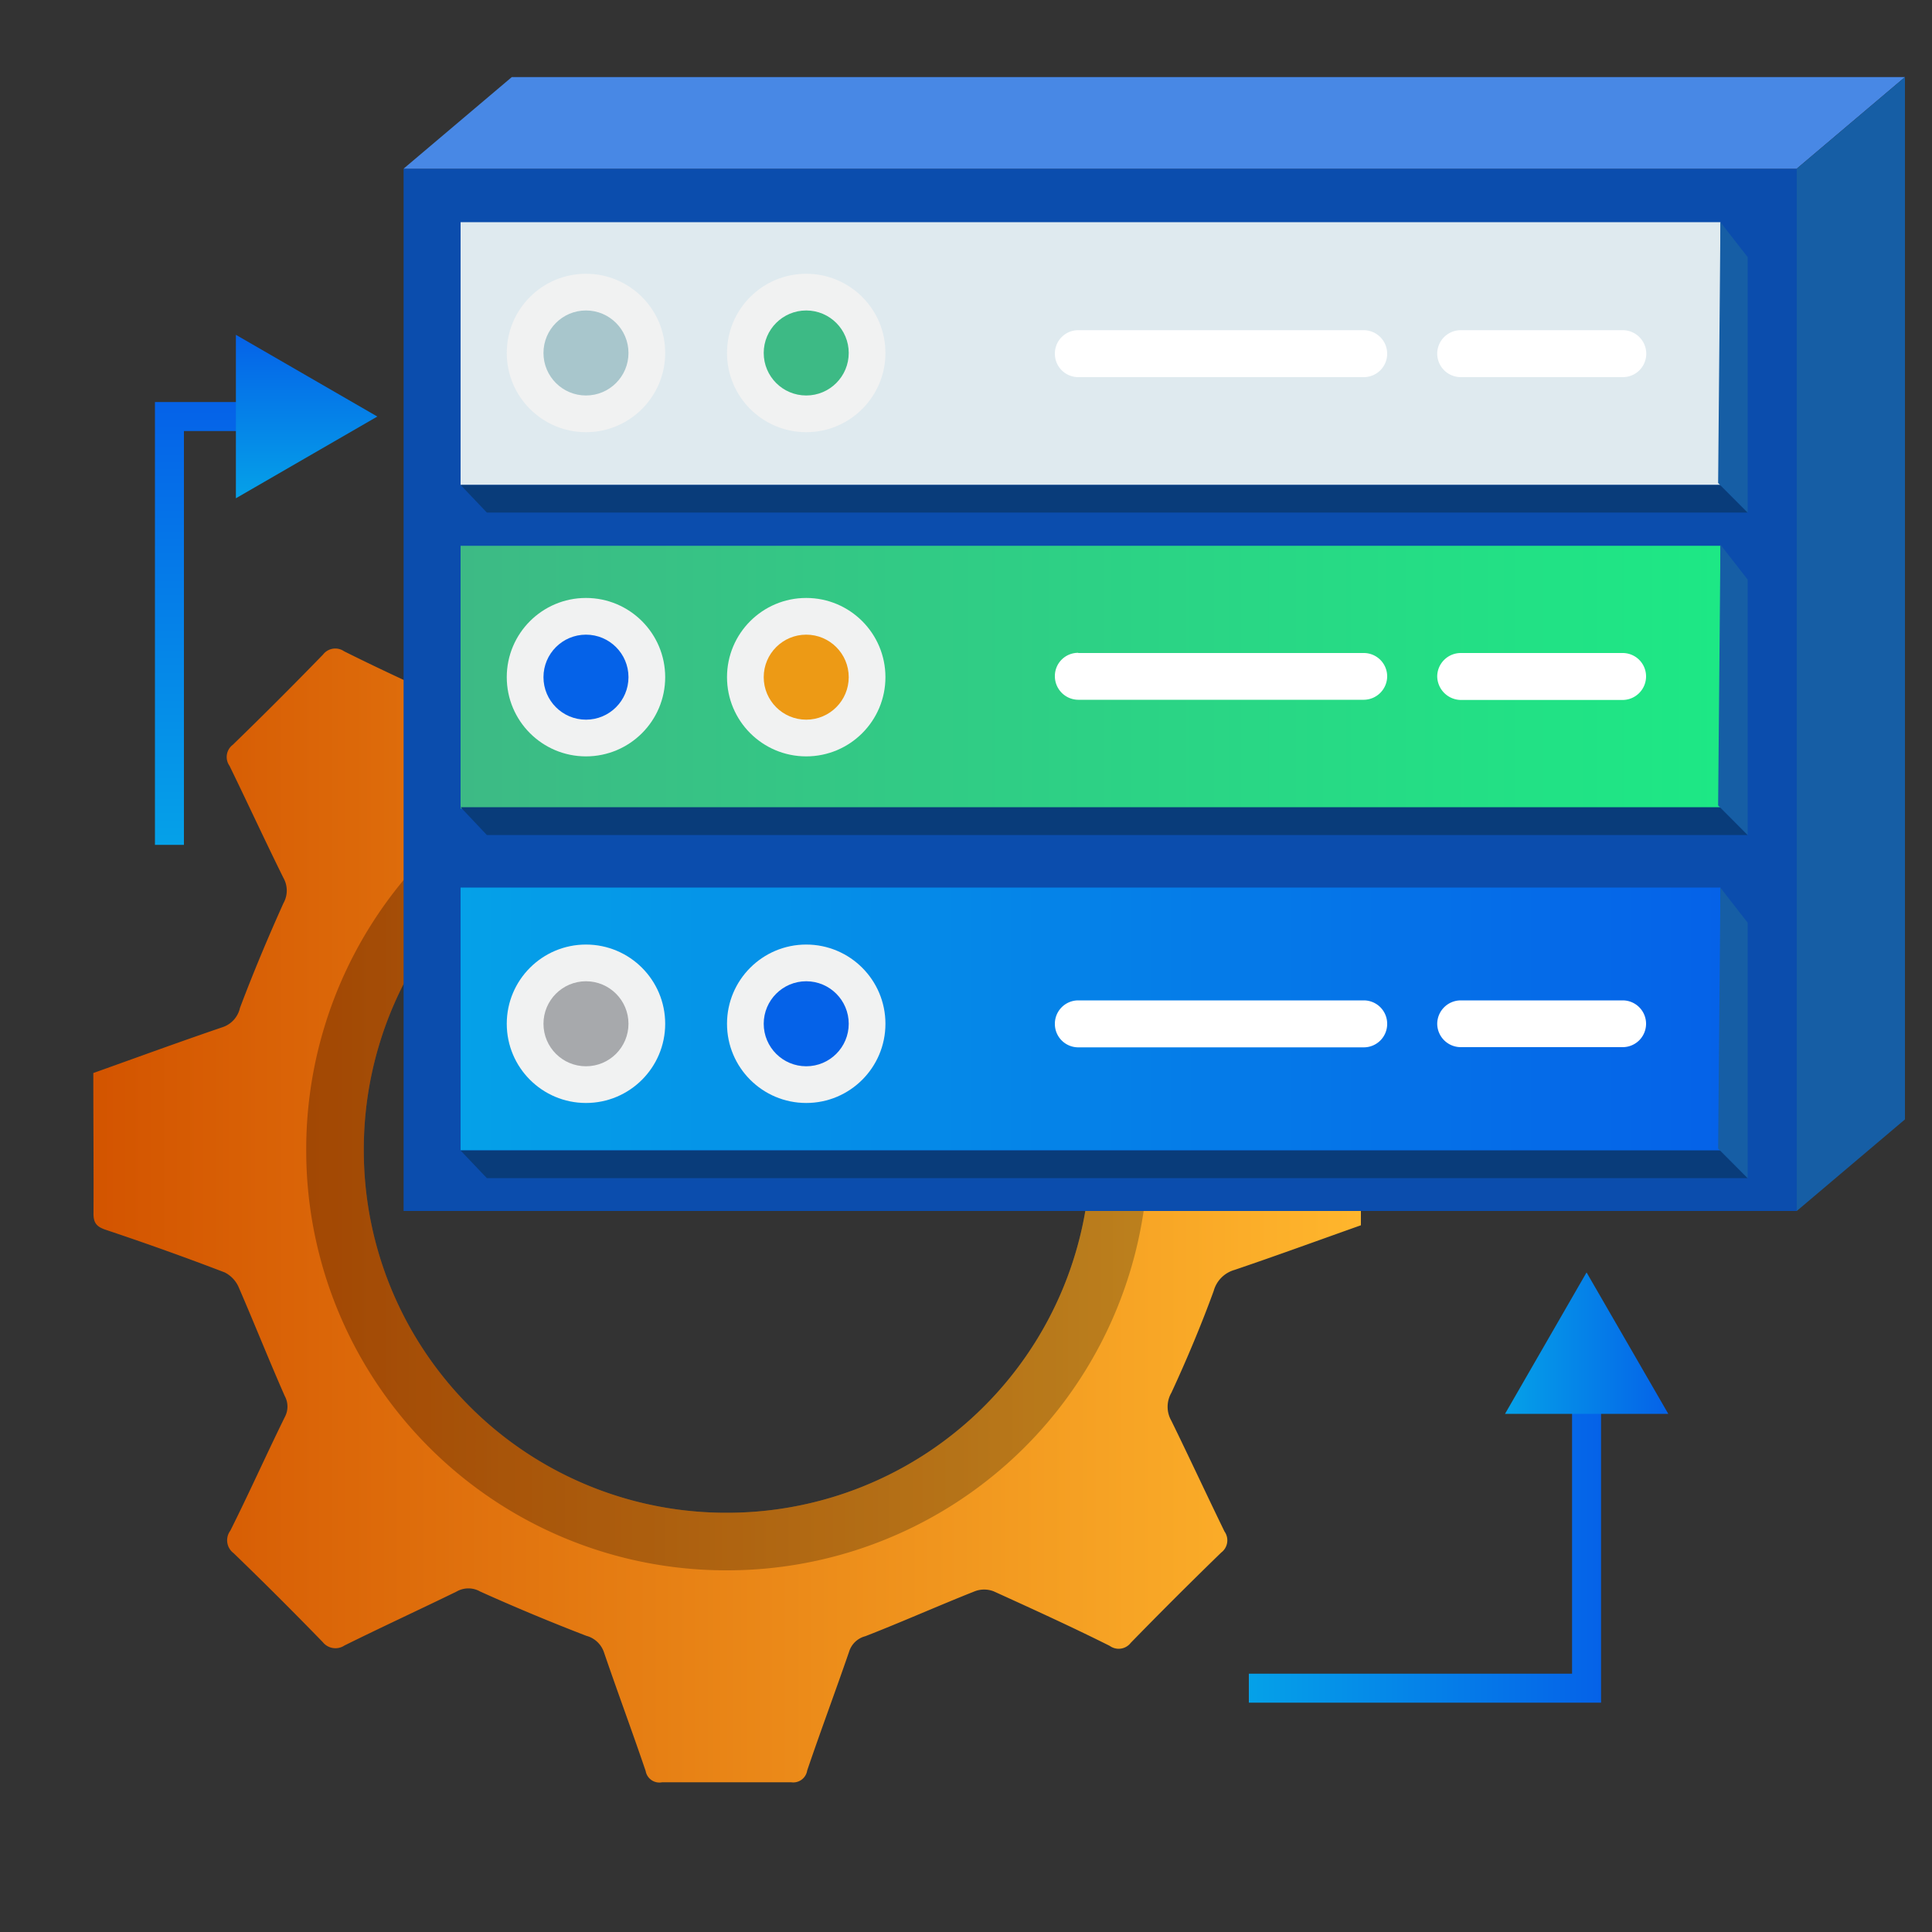<svg id="Layer_1" data-name="Layer 1" xmlns="http://www.w3.org/2000/svg" xmlns:xlink="http://www.w3.org/1999/xlink" viewBox="0 0 100 100"><rect x="0" y="0" width="100" height="100" fill="#333333" stroke="none"/><defs><style>.cls-1{fill:url(#linear-gradient);}.cls-2{opacity:0.25;}.cls-3{fill:url(#linear-gradient-2);}.cls-4{fill:#0b4dad;}.cls-5{fill:#4888e5;}.cls-6{fill:#165ea5;}.cls-7{fill:url(#linear-gradient-3);}.cls-8{fill:url(#linear-gradient-4);}.cls-9{fill:#dfeaef;}.cls-10{fill:#f1f2f2;}.cls-11{fill:#0562e8;}.cls-12{fill:#ed9a15;}.cls-13{fill:#a7a9ac;}.cls-14{fill:#a8c6cc;}.cls-15{fill:#3dba85;}.cls-16{fill:#fff;}.cls-17{fill:#093c7a;}.cls-18,.cls-20{fill:none;stroke-miterlimit:10;stroke-width:1.5px;}.cls-18{stroke:url(#linear-gradient-5);}.cls-19{fill:url(#linear-gradient-6);}.cls-20{stroke:url(#linear-gradient-7);}.cls-21{fill:url(#linear-gradient-8);}</style><linearGradient id="linear-gradient" x1="9.3" y1="59.5" x2="65.96" y2="59.5" gradientUnits="userSpaceOnUse"><stop offset="0" stop-color="#d35400"/><stop offset="1" stop-color="#ffb62d"/></linearGradient><linearGradient id="linear-gradient-2" x1="4.82" y1="59.5" x2="70.44" y2="59.5" xlink:href="#linear-gradient"/><linearGradient id="linear-gradient-3" x1="327.11" y1="-2684.88" x2="392.32" y2="-2684.88" gradientTransform="matrix(1, 0, 0, -1, -303.27, -2649.83)" gradientUnits="userSpaceOnUse"><stop offset="0" stop-color="#3dba85"/><stop offset="1" stop-color="#1de885"/></linearGradient><linearGradient id="linear-gradient-4" x1="327.11" y1="-2702.57" x2="392.32" y2="-2702.57" gradientTransform="matrix(1, 0, 0, -1, -303.27, -2649.83)" gradientUnits="userSpaceOnUse"><stop offset="0" stop-color="#05a1e8"/><stop offset="1" stop-color="#0562e8"/></linearGradient><linearGradient id="linear-gradient-5" x1="64.65" y1="78.2" x2="82.87" y2="78.2" gradientTransform="matrix(1, 0, 0, 1, 0, 0)" xlink:href="#linear-gradient-4"/><linearGradient id="linear-gradient-6" x1="77.9" y1="69.52" x2="86.35" y2="69.52" gradientTransform="matrix(1, 0, 0, 1, 0, 0)" xlink:href="#linear-gradient-4"/><linearGradient id="linear-gradient-7" x1="-687.7" y1="-656.54" x2="-664.78" y2="-656.54" gradientTransform="matrix(0, -1, -1, 0, -643.97, -643.97)" xlink:href="#linear-gradient-4"/><linearGradient id="linear-gradient-8" x1="-669.75" y1="-659.84" x2="-661.3" y2="-659.84" gradientTransform="matrix(0, -1, -1, 0, -643.97, -643.97)" xlink:href="#linear-gradient-4"/></defs><path class="cls-1" d="M9.31,56.08c1.93-.69,3.84-1.39,5.77-2a1.15,1.15,0,0,0,.78-.82q.9-2.37,1.95-4.68a1.15,1.15,0,0,0,0-1.12c-.82-1.67-1.59-3.35-2.41-5a.71.71,0,0,1,.15-.95q2.05-2,4-4a.69.69,0,0,1,.95-.14c1.7.83,3.42,1.65,5.14,2.43a1.21,1.21,0,0,0,.86,0c1.64-.65,3.24-1.37,4.88-2a1,1,0,0,0,.73-.69c.61-1.78,1.27-3.53,1.87-5.31a.63.63,0,0,1,.72-.53c1.92,0,3.85,0,5.77,0a.63.63,0,0,1,.73.51c.6,1.77,1.26,3.53,1.87,5.3a1.12,1.12,0,0,0,.78.74q2.37.9,4.68,1.94a1.25,1.25,0,0,0,1.2,0c1.64-.81,3.3-1.57,4.94-2.38a.72.72,0,0,1,1,.16q1.93,2,3.94,3.94a.8.8,0,0,1,.16,1.11c-.84,1.68-1.64,3.38-2.41,5.08a1.22,1.22,0,0,0,.05.86c.65,1.63,1.33,3.26,2,4.87a1.31,1.31,0,0,0,.64.67c1.77.67,3.57,1.28,5.35,1.94.2.07.47.33.47.51,0,2.15,0,4.3,0,6.49-1.9.67-3.76,1.35-5.64,2a1.35,1.35,0,0,0-.94.94c-.56,1.54-1.2,3.06-1.89,4.55a1.27,1.27,0,0,0,0,1.25c.81,1.65,1.57,3.31,2.38,4.95a.68.68,0,0,1-.15.94c-1.37,1.33-2.72,2.67-4,4a.67.67,0,0,1-.94.13c-1.71-.83-3.42-1.65-5.15-2.43a1.19,1.19,0,0,0-.85,0c-1.64.66-3.24,1.38-4.88,2a1,1,0,0,0-.73.7c-.61,1.77-1.27,3.53-1.87,5.3a.63.63,0,0,1-.72.53c-1.92,0-3.85,0-5.77,0a.62.62,0,0,1-.73-.5c-.6-1.78-1.26-3.54-1.87-5.31a1.09,1.09,0,0,0-.78-.73q-2.4-.93-4.74-2a1.08,1.08,0,0,0-1.07,0c-1.66.81-3.34,1.58-5,2.4a.71.71,0,0,1-1-.15q-2-2-4-4a.72.72,0,0,1-.15-1c.83-1.68,1.61-3.39,2.43-5.07a1,1,0,0,0,0-.94c-.71-1.61-1.35-3.25-2.06-4.86a1.33,1.33,0,0,0-.63-.67q-2.62-1-5.3-1.9c-.41-.14-.57-.31-.56-.76C9.32,60.28,9.31,58.2,9.31,56.08ZM37.65,78.3A18.81,18.81,0,1,0,18.83,59.6,18.75,18.75,0,0,0,37.65,78.3Z"/><g class="cls-2"><path d="M9.31,56.08c1.93-.69,3.84-1.39,5.77-2a1.15,1.15,0,0,0,.78-.82q.9-2.37,1.95-4.68a1.15,1.15,0,0,0,0-1.12c-.82-1.67-1.59-3.35-2.41-5a.71.71,0,0,1,.15-.95q2.05-2,4-4a.69.69,0,0,1,.95-.14c1.7.83,3.42,1.65,5.14,2.43a1.21,1.21,0,0,0,.86,0c1.64-.65,3.24-1.37,4.88-2a1,1,0,0,0,.73-.69c.61-1.78,1.27-3.53,1.87-5.31a.63.63,0,0,1,.72-.53c1.92,0,3.85,0,5.77,0a.63.63,0,0,1,.73.51c.6,1.77,1.26,3.53,1.87,5.3a1.12,1.12,0,0,0,.78.74q2.37.9,4.68,1.94a1.25,1.25,0,0,0,1.2,0c1.64-.81,3.3-1.57,4.94-2.38a.72.72,0,0,1,1,.16q1.93,2,3.94,3.94a.8.8,0,0,1,.16,1.11c-.84,1.68-1.64,3.38-2.41,5.08a1.22,1.22,0,0,0,.05.86c.65,1.63,1.33,3.26,2,4.87a1.31,1.31,0,0,0,.64.67c1.77.67,3.57,1.28,5.35,1.94.2.07.47.33.47.51,0,2.15,0,4.3,0,6.49-1.9.67-3.76,1.35-5.64,2a1.35,1.35,0,0,0-.94.94c-.56,1.54-1.2,3.06-1.89,4.55a1.27,1.27,0,0,0,0,1.25c.81,1.65,1.57,3.31,2.38,4.95a.68.68,0,0,1-.15.94c-1.37,1.33-2.72,2.67-4,4a.67.67,0,0,1-.94.13c-1.71-.83-3.42-1.65-5.15-2.43a1.19,1.19,0,0,0-.85,0c-1.64.66-3.24,1.38-4.88,2a1,1,0,0,0-.73.7c-.61,1.77-1.27,3.53-1.87,5.3a.63.63,0,0,1-.72.53c-1.92,0-3.85,0-5.77,0a.62.62,0,0,1-.73-.5c-.6-1.78-1.26-3.54-1.87-5.31a1.09,1.09,0,0,0-.78-.73q-2.4-.93-4.74-2a1.08,1.08,0,0,0-1.07,0c-1.66.81-3.34,1.58-5,2.4a.71.71,0,0,1-1-.15q-2-2-4-4a.72.72,0,0,1-.15-1c.83-1.68,1.61-3.39,2.43-5.07a1,1,0,0,0,0-.94c-.71-1.61-1.35-3.25-2.06-4.86a1.33,1.33,0,0,0-.63-.67q-2.62-1-5.3-1.9c-.41-.14-.57-.31-.56-.76C9.32,60.28,9.31,58.2,9.31,56.08ZM37.65,78.3A18.81,18.81,0,1,0,18.83,59.6,18.75,18.75,0,0,0,37.65,78.3Z"/></g><path class="cls-3" d="M4.83,55.54c2.24-.8,4.45-1.61,6.68-2.37a1.36,1.36,0,0,0,.91-1c.69-1.83,1.45-3.64,2.25-5.42a1.33,1.33,0,0,0,0-1.31c-.95-1.92-1.85-3.87-2.79-5.8a.79.79,0,0,1,.17-1.09q2.37-2.3,4.67-4.67a.8.8,0,0,1,1.09-.17c2,1,4,1.91,6,2.82a1.41,1.41,0,0,0,1,0c1.89-.76,3.75-1.59,5.65-2.32a1.26,1.26,0,0,0,.85-.81c.7-2,1.46-4.09,2.16-6.15a.73.73,0,0,1,.83-.61c2.23,0,4.46,0,6.69,0a.73.73,0,0,1,.84.59c.7,2.05,1.46,4.09,2.17,6.14a1.27,1.27,0,0,0,.9.85q2.74,1.05,5.42,2.26a1.43,1.43,0,0,0,1.39,0c1.89-.94,3.82-1.82,5.72-2.76a.84.84,0,0,1,1.16.2c1.49,1.54,3,3.07,4.56,4.56a.91.91,0,0,1,.19,1.28q-1.45,2.92-2.8,5.89a1.42,1.42,0,0,0,.06,1c.76,1.89,1.54,3.77,2.36,5.64a1.55,1.55,0,0,0,.73.78c2.06.77,4.14,1.48,6.2,2.24.23.09.54.39.55.59,0,2.5,0,5,0,7.52-2.2.78-4.36,1.57-6.54,2.31a1.56,1.56,0,0,0-1.08,1.09c-.65,1.78-1.39,3.54-2.19,5.27a1.45,1.45,0,0,0,0,1.45c.93,1.9,1.82,3.82,2.75,5.73a.79.79,0,0,1-.17,1.09q-2.37,2.3-4.68,4.67a.79.79,0,0,1-1.09.16c-2-1-4-1.91-6-2.82a1.36,1.36,0,0,0-1,0c-1.89.75-3.75,1.58-5.65,2.32a1.19,1.19,0,0,0-.84.8c-.71,2.06-1.47,4.09-2.17,6.15a.73.73,0,0,1-.83.61q-3.35,0-6.68,0a.72.72,0,0,1-.85-.58c-.7-2.06-1.46-4.1-2.16-6.15a1.32,1.32,0,0,0-.91-.85q-2.78-1.07-5.49-2.29a1.23,1.23,0,0,0-1.23,0c-1.93.94-3.88,1.84-5.8,2.79A.84.84,0,0,1,16.71,85q-2.27-2.34-4.62-4.61a.83.83,0,0,1-.17-1.16c1-2,1.86-3.93,2.82-5.88a1.14,1.14,0,0,0,0-1.09c-.82-1.86-1.57-3.75-2.38-5.62a1.55,1.55,0,0,0-.73-.78q-3-1.15-6.14-2.2c-.48-.16-.66-.35-.65-.87C4.85,60.4,4.83,58,4.83,55.54ZM37.65,81.28a21.79,21.79,0,1,0-21.8-21.67A21.73,21.73,0,0,0,37.65,81.28Z"/><rect class="cls-4" x="20.89" y="8.73" width="72.11" height="53.95"/><polygon class="cls-5" points="93 8.73 20.89 8.73 26.49 3.99 98.6 3.99 93 8.73"/><polygon class="cls-6" points="98.6 57.94 93 62.68 93 8.73 98.6 3.99 98.6 57.94"/><rect class="cls-7" x="23.84" y="28.25" width="65.21" height="13.6"/><rect class="cls-8" x="23.84" y="45.94" width="65.21" height="13.6"/><rect class="cls-9" x="23.84" y="11.5" width="65.21" height="13.6"/><circle class="cls-10" cx="30.33" cy="35.05" r="4.1"/><circle class="cls-10" cx="41.73" cy="35.05" r="4.1"/><circle class="cls-10" cx="30.33" cy="52.99" r="4.1"/><circle class="cls-10" cx="41.73" cy="52.99" r="4.1"/><circle class="cls-10" cx="30.33" cy="18.27" r="4.1"/><circle class="cls-10" cx="41.73" cy="18.27" r="4.1"/><circle class="cls-11" cx="30.33" cy="35.05" r="2.2"/><circle class="cls-12" cx="41.73" cy="35.05" r="2.2"/><circle class="cls-13" cx="30.33" cy="52.99" r="2.2"/><circle class="cls-14" cx="30.33" cy="18.27" r="2.2"/><circle class="cls-11" cx="41.73" cy="52.99" r="2.2"/><circle class="cls-15" cx="41.73" cy="18.27" r="2.2"/><path class="cls-16" d="M55.81,33.8H70.59A1.21,1.21,0,0,1,71.8,35h0a1.22,1.22,0,0,1-1.21,1.22H55.81A1.22,1.22,0,0,1,54.6,35h0a1.2,1.2,0,0,1,1.21-1.21Z"/><path class="cls-16" d="M55.81,51.78H70.59A1.21,1.21,0,0,1,71.8,53h0a1.21,1.21,0,0,1-1.21,1.21H55.81A1.21,1.21,0,0,1,54.6,53h0A1.21,1.21,0,0,1,55.81,51.78Z"/><path class="cls-16" d="M75.61,51.78H84A1.21,1.21,0,0,1,85.2,53h0A1.21,1.21,0,0,1,84,54.2H75.61A1.22,1.22,0,0,1,74.39,53h0A1.22,1.22,0,0,1,75.61,51.78Z"/><path class="cls-16" d="M75.61,33.8H84A1.21,1.21,0,0,1,85.2,35h0A1.22,1.22,0,0,1,84,36.23H75.61A1.24,1.24,0,0,1,74.39,35h0A1.22,1.22,0,0,1,75.61,33.8Z"/><path class="cls-16" d="M75.61,17.09H84a1.22,1.22,0,0,1,1.21,1.22h0A1.21,1.21,0,0,1,84,19.52H75.61a1.22,1.22,0,0,1-1.22-1.21h0A1.22,1.22,0,0,1,75.61,17.09Z"/><path class="cls-16" d="M55.81,17.09H70.59a1.22,1.22,0,0,1,1.21,1.22h0a1.21,1.21,0,0,1-1.2,1.21H55.81a1.21,1.21,0,0,1-1.21-1.21h0a1.21,1.21,0,0,1,1.21-1.22Z"/><polygon class="cls-17" points="23.84 25.1 25.2 26.53 90.46 26.53 89.05 25.1 23.84 25.1"/><polygon class="cls-6" points="89.05 11.5 90.46 13.31 90.46 26.53 88.93 25 89.05 11.5"/><polygon class="cls-17" points="23.84 41.78 25.2 43.22 90.46 43.22 89.05 41.78 23.84 41.78"/><polygon class="cls-6" points="89.05 28.19 90.46 30 90.46 43.22 88.93 41.69 89.05 28.19"/><polygon class="cls-17" points="23.84 59.55 25.2 60.98 90.46 60.98 89.05 59.55 23.84 59.55"/><polygon class="cls-6" points="89.05 45.95 90.46 47.76 90.46 60.98 88.93 59.45 89.05 45.95"/><polyline class="cls-18" points="64.64 87.38 82.12 87.38 82.12 68.28"/><polygon class="cls-19" points="82.12 65.86 77.9 73.18 86.35 73.18 82.12 65.86"/><polyline class="cls-20" points="8.77 43.73 8.77 21.56 17.11 21.56"/><polygon class="cls-21" points="19.53 21.56 12.21 25.79 12.21 17.33 19.53 21.56"/></svg>